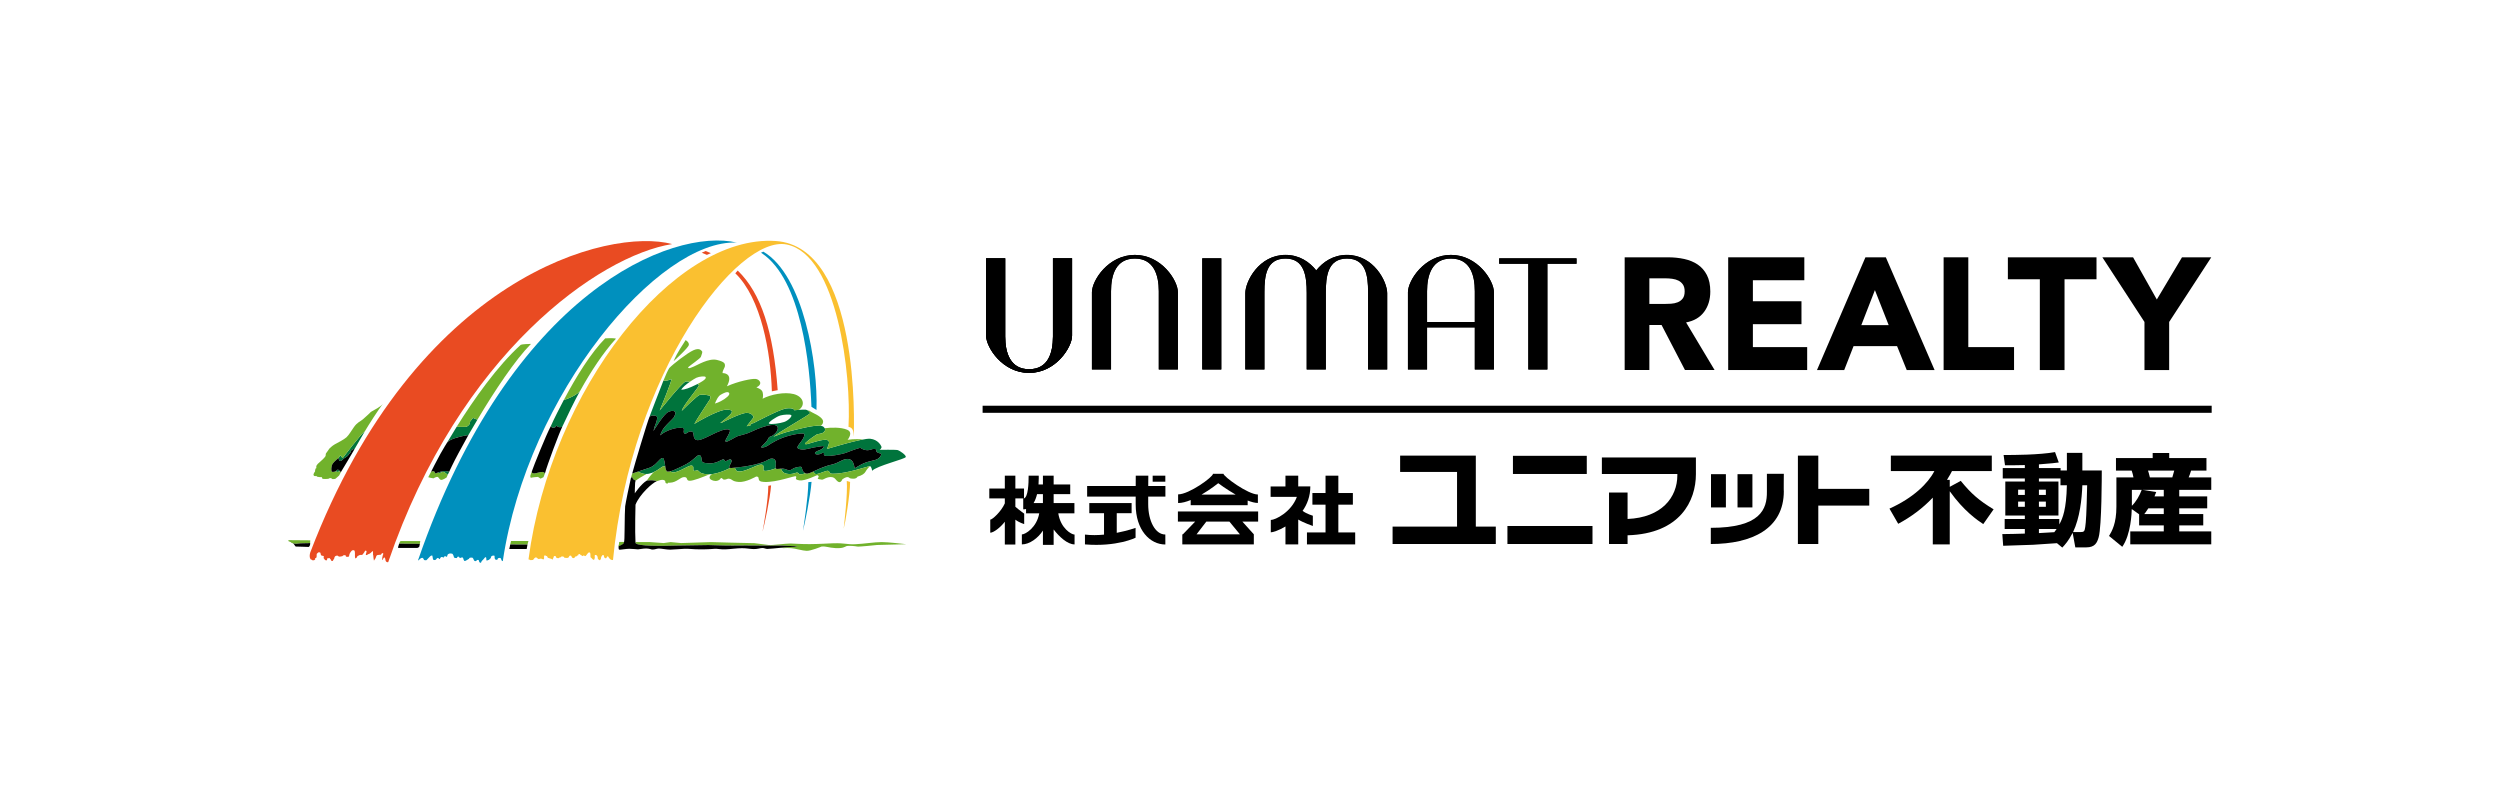 <?xml version="1.0" encoding="iso-8859-1"?>
<!-- Generator: Adobe Illustrator 27.3.1, SVG Export Plug-In . SVG Version: 6.00 Build 0)  -->
<svg version="1.0" id="&#x30EC;&#x30A4;&#x30E4;&#x30FC;_1"
	 xmlns="http://www.w3.org/2000/svg" xmlns:xlink="http://www.w3.org/1999/xlink" x="0px" y="0px" viewBox="0 0 685.467 219.052"
	 style="enable-background:new 0 0 685.467 219.052;" xml:space="preserve">
<g>
	<g>
		<g>
			<g>
				<g>
					<g>
						<g>
							<path style="fill:#71B22C;" d="M171.111,148.586h-1.273l-0.23,1.166c0,0,0.198,0,0.878-0.399
								C170.82,149.156,170.999,149.084,171.111,148.586z"/>
						</g>
						<g>
							<g>
								<polygon style="fill:#E94B22;" points="192.407,69.289 193.457,68.826 194.919,69.405 193.82,69.884 								"/>
								<path style="fill:#E94B22;" d="M106.447,154.12c19.59-57.355,58.054-84.088,77.843-87.198
									c-17.238-4.629-70.223,8.618-99.21,84.524c-0.199,0.561-0.218,1.259-0.059,1.63c0.031,0.073,0.173,0.286,0.213,0.345
									c0.061,0.058,0.26-0.007,0.293,0.054c0.105,0.213,0.311,0.203,0.591,0.127c0.099-0.04,0.219-0.142,0.299-0.24
									c0.056-0.065-0.08-0.19-0.037-0.258c0.046-0.081,0.273-0.108,0.337-0.181c0.021-0.04,0.04-0.099,0.059-0.161
									c0.101-0.278,0-0.556,0.059-0.836c0.042-0.16,0.202-0.219,0.301-0.339c0.138-0.199,0.399-0.178,0.599-0.121
									c0.059,0.021,0.1,0.1,0.14,0.18c0.079,0.3,0.025,0.592,0.365,0.713c0.161,0.058,0.433,0.019,0.533,0.157
									c0.078,0.121-0.08,0.366-0.04,0.526c0.02,0.099,0.22,0.199,0.28,0.299c0.038,0.081-0.021,0.162,0.078,0.199
									c0.16,0.042,0.34,0.161,0.498,0.081c0.14-0.081,0.081-0.28,0.121-0.437c0.019-0.062,0.059-0.142,0.137-0.121
									c0.18,0.044,0.42-0.059,0.619-0.021c0.061,0.021-0.019,0.16,0.04,0.199c0.1,0.081,0.199,0.161,0.24,0.242
									c0.041,0.058,0.02,0.158,0.06,0.219c0.118,0.138,0.299,0.138,0.458,0.081c0.081-0.023,0.059-0.161,0.081-0.242
									c0.079-0.138,0.259-0.237,0.28-0.378c0.019-0.22,0.097-0.4,0.199-0.558c0.06-0.12,0.219-0.18,0.359-0.22
									c0.14-0.04,0.334-0.078,0.418,0c0.293,0.267,0.519,0.259,0.798,0.199c0.14-0.04,0.28-0.04,0.439-0.078
									c0.121-0.021,0.159-0.142,0.261-0.221c0.178-0.098,0.377-0.059,0.577-0.059c0.04,0,0.099,0.059,0.099,0.1
									c0.021,0.137,0.06,0.299,0.18,0.318c0.199,0.061,0.38,0.042,0.577,0c0.102,0,0.181-0.1,0.181-0.181
									c0.021-0.276,0.099-0.537,0.22-0.774c0.118-0.223,0.278-0.441,0.459-0.64c0.199-0.199,0.498-0.259,0.716-0.139
									c0.101,0.038,0.14,0.179,0.161,0.278c0.119,0.599-0.021,1.176,0.1,1.778c0.023,0.117,0.1,0.177,0.179,0.117
									c0.1-0.079,0.22-0.141,0.299-0.24c0.04-0.058,0.061-0.101,0.061-0.178c0.039-0.121,0.139-0.202,0.239-0.259
									c0.08-0.042,0.14-0.08,0.24-0.099c0.04,0,0.099-0.042,0.14-0.081c0.219-0.14,0.48-0.019,0.699-0.081
									c0.059-0.019,0.12-0.039,0.159-0.059c0.22-0.2,0.321-0.478,0.519-0.698c0.1-0.12,0.1-0.299,0.22-0.38
									c0.08-0.041,0.18-0.041,0.258,0c0.14,0.081,0.161,0.301,0.081,0.458c-0.04,0.1-0.059,0.223-0.099,0.321
									c-0.06,0.12-0.101,0.299-0.02,0.378c0.06,0.061,0.218,0.042,0.337-0.019c0.081-0.039,0.122-0.119,0.181-0.16
									c0.28-0.078,0.539-0.178,0.738-0.358c0.159-0.162,0.319-0.339,0.498-0.48c0.041-0.019,0.1-0.019,0.159-0.019l-0.059-0.019
									c0.022,0.019,0.022,0.057,0.059,0.019c0.062,0.337-0.019,0.658,0.021,0.997c0.021,0.039,0.04,0.1,0.06,0.138
									c0.04,0.478,0.081,0.959,0.18,1.438c0.019,0.019,0.1-0.061,0.119-0.119c0.08-0.242,0.239-0.38,0.379-0.579
									c0-0.019,0-0.062,0-0.081c0.019-0.04,0.041-0.081,0.041-0.119c0.04-0.062,0.019-0.119,0.059-0.179
									c0.079-0.162,0.138-0.34,0.318-0.419c0.299-0.1,0.62-0.061,0.938-0.1c0.099-0.021,0.159-0.142,0.24-0.242
									c0.034-0.042,0.021-0.137,0.099-0.157c0.121-0.042,0.261-0.08,0.339,0.02c0.06,0.038,0.06,0.137,0.04,0.219
									c-0.04,0.08-0.119,0.161-0.119,0.24c-0.081,0.419-0.221,0.779-0.161,1.195c0,0.06,0,0.14,0.06,0.181c0,0,0.04,0,0.059-0.022
									c0.121-0.237,0.14-0.556,0.42-0.676c0.1-0.041,0.178,0.059,0.219,0.139c0.04,0.138,0.079,0.28,0.101,0.418
									c0.018,0.14,0.038,0.28,0.079,0.38C105.869,154.04,106.188,154.262,106.447,154.12c0.04-0.019,0.022-0.119,0.022-0.199"/>
								<path style="fill:#E94B22;" d="M201.609,74.926l0.661-0.748c6.491,6.278,9.789,16.841,10.962,32.801l-1.598,0.32
									C211.315,96.661,208.752,81.83,201.609,74.926z"/>
							</g>
							<path style="fill:#E94B22;" d="M209.109,145.638c0.005,0.001,0.008-0.003,0.011-0.007c0.395-1.359,2.068-9.062,2.302-12.556
								l-0.758,0.121c-0.035,4.135-1.347,11.276-1.564,12.43C209.101,145.631,209.103,145.637,209.109,145.638z"/>
						</g>
						<g>
							<path style="fill:#FAC030;" d="M231.331,144.862c0.002,0.006,0.005,0.012,0.012,0.012l0.003-0.004
								c0.363-1.18,1.739-9.186,1.739-12.714l-0.918-0.28C232.469,135.179,231.454,143.836,231.331,144.862z"/>
							<path style="fill:#FAC030;" d="M234.08,119.616c0,0,0.007-0.005,0.009-0.01c0.118-2.95,1.731-52.006-21.414-53.527
								c-27.93-1.837-61.581,40.742-67.765,87.263c0,0.021,0.02,0.04,0.04,0.061c0.041,0.019,0.101-0.021,0.139,0
								c0.121,0.058,0.239,0.16,0.38,0.18c0.24,0.019,0.459-0.062,0.698-0.062c0-0.061,0.08-0.08,0.1-0.14
								c0.081-0.178,0.26-0.299,0.398-0.439c0.101-0.118,0.321-0.118,0.479-0.059c0.159,0.082,0.241,0.259,0.38,0.34
								c0.12,0.061,0.259,0.061,0.399,0.018c0.159-0.057,0.358-0.119,0.518-0.057c0.099,0.039,0.22,0.099,0.339,0.138
								c0.059,0.019,0.141,0.019,0.2,0.04c0.04,0,0.121,0.019,0.121,0c0.158-0.299,0.019-0.639,0.1-0.957
								c0.039-0.121,0.238-0.121,0.359-0.099c0.079,0.038,0.12,0.119,0.198,0.119c0.121,0,0.201,0.081,0.261,0.139
								c0.08,0.061,0.1,0.198,0.159,0.319c0,0,0.021,0.04,0.062,0.059c0.2,0.042,0.378,0.141,0.558,0.181
								c0.259,0.04,0.439,0.14,0.658,0.259c0.04,0.021,0.099,0,0.159,0c-0.019-0.097-0.019-0.219,0.04-0.318
								c0.022-0.021,0.04-0.059,0.081-0.059c0-0.039,0.018-0.081,0.018-0.099c0-0.261,0.18-0.541,0.48-0.46
								c0.24,0.061,0.159,0.341,0.319,0.46c0.179,0.138,0.419,0.159,0.638,0.138c0.079-0.008,0.1-0.119,0.16-0.159
								c0.121-0.079,0.26,0.021,0.339-0.079c0.059-0.062,0.121-0.119,0.18-0.161c0.178-0.119,0.377-0.079,0.579-0.039
								c0.138,0.039,0.258,0.158,0.298,0.319c0.419,0,0.936,0.219,1.216-0.181c0.062-0.099,0.081-0.258,0.2-0.358
								c0.14-0.078,0.34-0.078,0.439,0c0.059,0.078,0.119,0.199,0.159,0.32c0.1,0.28,0.52,0.458,0.76,0.219
								c0.078-0.081,0.119-0.2,0.18-0.28c0.078-0.119,0.26-0.039,0.378-0.1c0.081-0.038,0.1-0.18,0.159-0.218
								c0.1-0.041,0.26,0,0.321-0.1c0.059-0.081,0-0.261,0.1-0.3c0.299-0.161,0.457,0.2,0.676,0.338c0.021,0,0.06,0,0.08,0
								c0.178,0,0.28,0.32,0.399,0.181c0.079-0.081,0.221-0.219,0.34-0.16c0.041,0.022,0.06,0.1,0.121,0.141
								c0.079,0.038,0.178,0.059,0.259,0.038c0.138-0.078,0.199-0.237,0.319-0.356c0.239-0.22,0.399-0.719,0.778-0.641
								c0.06,0,0.14,0.081,0.178,0.142c0.141,0.338,0.04,0.718,0.1,1.077c0,0.057,0.041,0.119,0.059,0.157
								c0.061,0.062,0.14,0.062,0.181,0.122c0.24,0.219,0.419,0.618,0.798,0.495c-0.038-0.157,0.101-0.276,0.121-0.418
								c0.059-0.28-0.061-0.558,0.019-0.798c0.04-0.119,0.259-0.119,0.38-0.058c0.318,0.12,0.398,0.499,0.438,0.818
								c0.006,0.058-0.019,0.119,0,0.159c0.119,0.179,0.278,0.34,0.478,0.42c0.041,0,0.121,0.039,0.162-0.021
								c0.059-0.121,0.159-0.221,0.199-0.321c0.079-0.159,0.019-0.377,0.1-0.518c0.118-0.159,0.178-0.36,0.317-0.479
								c0.081-0.058,0.18-0.099,0.28-0.08c0.059,0.042,0.119,0.12,0.119,0.18c0.061,0.26,0.081,0.52,0.298,0.66
								c0.101,0.059,0.241,0.101,0.34,0.039c0.1-0.058,0.159-0.2,0.201-0.319c0.02-0.059,0.039-0.119,0.099-0.159
								c0.081-0.021,0.18-0.021,0.239,0.019c0.14,0.081,0.14,0.281,0.259,0.401c0.141,0.138,0.259,0.299,0.421,0.418
								c0.059,0.039,0.119,0.081,0.177,0.081c0.16,0.02,0.321,0.058,0.48,0.079c5.046-51.69,34.23-89.24,47.635-86.527
								c13.991,2.832,17.737,36.115,16.941,49.997c1.454,0.25,1.297,1.485,1.421,2.572
								C234.071,119.61,234.074,119.616,234.08,119.616z"/>
						</g>
						<g>
							<path style="fill:#0090BE;" d="M137.867,153.802c6.843-45.944,42.751-88.238,64.139-87.29
								c-17.556-4.149-61.923,13.335-87.399,87.13c0.059,0.02,0.14,0,0.18-0.039c0.238-0.221,0.439-0.48,0.736-0.598
								c0.142-0.062,0.341-0.081,0.44,0.019c0.098,0.099,0.179,0.218,0.239,0.379c0,0.039,0.04,0.101,0.099,0.138
								c0.199,0.101,0.42,0.062,0.619,0.062c0.319-0.361,0.639-0.679,0.978-1.019c0.1-0.099,0.197-0.178,0.34-0.239
								c0.1-0.038,0.199-0.038,0.299,0c0.038,0.019,0.038,0.1,0.038,0.14c0.06,0.239,0.06,0.458,0.122,0.7
								c0.018,0.138,0.059,0.276,0.199,0.337c0.159,0.041,0.339,0.062,0.479,0c0.219-0.08,0.296-0.359,0.517-0.498
								c0.081-0.058,0.219-0.039,0.321,0c0.097,0.04,0.118,0.161,0.178,0.26c0.02,0,0.041,0,0.059,0c0.255,0,0.28-0.48,0.539-0.541
								c0.121-0.038,0.261-0.057,0.379,0.02c0.1,0.062,0.2,0.142,0.241,0.261c-0.041-0.199,0.078-0.38,0.237-0.459
								c0.181-0.102,0.48-0.08,0.58,0.121h0.059c0.08-0.061,0.14-0.161,0.14-0.241c0.021-0.1,0.041-0.219,0.081-0.299
								c0.219-0.418,0.797-0.457,1.236-0.338c0.06,0.019,0.159,0.057,0.199,0.139c0.079,0.18,0.181,0.339,0.259,0.517
								c0.019,0.062,0.019,0.142,0.019,0.202c0.04,0.12,0.121,0.219,0.22,0.277c0.2,0.101,0.418,0.023,0.639,0.062
								c0.059-0.161,0.121-0.319,0.278-0.399c0.057-0.028,0.161-0.021,0.18,0.02c0.121,0.16,0.24,0.28,0.401,0.34
								c0.138,0.039,0.259-0.082,0.378-0.101c0.121-0.041,0.259-0.061,0.338,0c0.079,0.04,0.119,0.139,0.16,0.24
								c0.059,0.258,0.14,0.478,0.299,0.678c0.06,0.057,0.18,0.019,0.259,0c0.259-0.062,0.46-0.28,0.698-0.38
								c0.099-0.04,0.161-0.099,0.24-0.14l0.08-0.021c-0.018-0.057,0.041-0.079,0.041-0.137c0.079,0,0.079-0.101,0.14-0.139
								c0.037-0.027,0.059-0.061,0.098-0.061c0.201-0.021,0.379-0.04,0.579-0.021c0.14,0.04,0.218,0.121,0.28,0.239
								c0.1,0.161,0.159,0.338,0.24,0.499c0.019,0.061,0.079,0.119,0.119,0.161c0.139,0.098,0.299,0.098,0.439,0.038
								c0.1-0.038,0.159-0.179,0.258-0.258c0.14-0.079,0.281-0.059,0.44-0.022c0.022,0,0.04,0.042,0.059,0.081
								c0.022,0.218,0.101,0.46,0.26,0.617c0.121,0.081,0.32,0.121,0.379-0.038c0.06-0.18,0.12-0.361,0.259-0.48
								c0.339-0.26,0.52-0.598,0.798-0.878c0.081-0.081,0.239-0.101,0.28-0.039c0.159,0.259,0,0.618,0.181,0.898
								c0.019,0.019,0.079,0.019,0.119,0c0.02-0.019,0.041-0.041,0.06-0.061c0.139-0.058,0.298-0.101,0.419-0.138
								c0.118-0.062,0.219-0.219,0.358-0.3c0-0.019,0.02-0.061,0.02-0.081c0.042-0.059,0.14-0.04,0.18-0.119
								c0.06-0.121-0.059-0.319,0.06-0.379c0.101-0.061,0.161-0.162,0.259-0.219c0.18-0.08,0.38-0.08,0.581-0.061
								c0.138,0.04,0.118,0.199,0.118,0.32c0,0.178,0,0.359,0.06,0.52c0.04,0.099,0.121,0.218,0.219,0.257
								c0.142,0.08,0.28,0.062,0.42,0.019c0.078-0.019,0.16-0.098,0.16-0.219c0-0.018,0.021-0.079,0.021-0.099
								c0.197-0.2,0.518-0.219,0.776-0.119c0.021,0,0.041,0.059,0.062,0.119c0.059,0.18,0.138,0.341,0.218,0.519
								C137.589,153.783,137.749,153.921,137.867,153.802c0.04-0.019,0-0.119,0.062-0.18"/>
							<path style="fill:#0090BE;" d="M220.191,145.392c0,0,0.006-0.003,0.009-0.006c0.368-1.269,2.078-9.734,2.314-13.268
								l-0.879,0.076c-0.037,4.187-1.275,12.072-1.453,13.185C220.184,145.384,220.185,145.391,220.191,145.392z"/>
							<path style="fill:#0090BE;" d="M209.295,68.997l-0.661,0.319c0,0,0.077,0.011,0.235,0.107
								c10.959,7.34,13.193,30.96,13.62,42.131l1.381,0.851C224.296,99.851,220.36,75.486,209.295,68.997z"/>
						</g>
						<g>
							<path style="fill:#00743C;" d="M93.175,126.408c0.321,0.056,0.852-0.371,1.011-0.638l0.611-0.372
								c0,0,0.532-0.345,0.639-0.531c0.106-0.186,0.744-0.93,0.744-0.93l0.054-0.453l0.318-0.053l0.214-0.319l0.404,0.079
								c0.321-0.547,2.246-3.829,2.887-4.983c-1.117,0.797-6.021,7.286-6.021,7.286l-0.266,0.104l-0.052-0.372l-0.482-0.349
								l-0.38,0.694C92.856,125.631,92.868,126.359,93.175,126.408z"/>
							<path style="fill:#00743C;" d="M92.643,128.75c-0.174,0-0.416,0.308-0.645,0.469l0.521,0.183l0.718-0.184
								C93.044,129.012,92.772,128.75,92.643,128.75z"/>
							<path style="fill:#00743C;" d="M123.153,129.358c0,0-0.673-0.315-1.642-0.169c-0.493,0.074-1.041,0.237-1.463,0.379
								c0.119,0.081,0.274,0.155,0.403,0.155c0.399,0,0.639-0.399,1.118-0.32c0.48,0.081,0.891,0.596,1.194,0.787
								c0.307-0.641,0.416-0.863,0.42-0.878l-0.008-0.003C123.169,129.324,123.153,129.358,123.153,129.358z"/>
							<path style="fill:#00743C;" d="M129.71,114.56l-0.878,1.118c0,0,0.16,0.32-0.16,0.719c-0.319,0.399-0.718,0.636-0.957,0.636
								c-0.238,0-2.51-0.002-2.51-0.002s-2.116,3.484-2.628,4.34c0.177-0.235,0.664-0.692,1.998-1.169
								c0.554-0.198,1.138-0.359,1.685-0.491c0.055-0.013,0.109-0.027,0.163-0.04c0.099-0.023,0.193-0.045,0.288-0.066
								c0.101-0.022,0.198-0.043,0.294-0.063c0.822-0.171,1.424-0.256,1.424-0.256s2.093-3.603,2.488-4.24
								C130.916,115.047,130.028,114.801,129.71,114.56z"/>
							<g>
								<path style="fill:#00743C;" d="M199.904,128.245c0,0,0.041-0.439,0.479-1.236c0.439-0.798,0.081-0.998-0.117-1.078
									c-0.202-0.081-1.239,0.64-1.438,0.52c-0.2-0.121-0.2-0.558-0.558-0.52c-0.359,0.041-1.916,1.237-3.87,1.116
									c-1.957-0.119-1.957-0.357-2.035-1.197c-0.08-0.836-0.399-1.112-0.719-1.076c-0.72,0.078-1.555,1.635-4.309,2.913
									c-1.046,0.485-2.525,1.269-3.538,1.527c0.083,0.062,0.162,0.124,0.266,0.187c1.197,0.721,4.629-1.833,5.506-1.755
									c0.878,0.078,0.318,1.037,0.638,1.355c0.32,0.32,0.638-0.156,1.118,0c0.476,0.161,0.318,0.879,2.632,1.039
									c2.15,0.147,4.835-1.016,6.289-1.748L199.904,128.245z"/>
								<path style="fill:#00743C;" d="M212.671,126.451c-0.199-0.72-1.07-1.006-2.152-0.359c-2.133,1.271-6.622,1.918-9.053,2.15
									c0.226,0.539,0.553,0.921,0.553,0.921c1.835,0.718,5.487-1.986,6.863-1.756c0.956,0.161,0,1.515,0.717,1.676
									c0.664,0.147,2.137-0.315,3.117-0.669C212.565,128.089,212.857,127.118,212.671,126.451z"/>
								<path style="fill:#00743C;" d="M181.591,125.573c-0.798,0.159-1.596,1.835-3.274,2.595l-3.498,1.172
									c0.266,0.118,0.666,0.269,1.266,0.463c2.473,0.797,5.026-1.597,5.506-1.833c0.2-0.101,0.51-0.116,0.806-0.101
									C182.225,126.779,182.112,125.469,181.591,125.573z"/>
								<path style="fill:#00743C;" d="M246.19,123.419c-0.48-0.161-4.991-0.081-4.991-0.081s0.639-0.479,0.479-0.878
									c-0.158-0.399-0.957-1.913-3.033-2.155c-2.073-0.238-11.887,2.793-11.887,2.793s0.239-0.638,0.317-0.876
									c0.081-0.242,0.642-1.277-0.317-1.595c-0.958-0.322-4.47,0.876-5.348,1.116c-0.877,0.237-0.638-0.24-0.638-0.24
									c1.037-1.038,3.191-2.395,3.191-2.395l1.438-0.318c0,0,1.595-0.717,0.399-1.757c-1.197-1.035-7.104,0.719-8.939,1.119
									c-1.834,0.4-4.788,1.595-4.788,1.595c1.436-1.275,10.136-6.144,10.055-6.464c-0.079-0.319-0.636-0.878-1.198-0.958
									c-0.556-0.079-3.192,0.159-3.192,0.159s0.082-0.319-0.556-0.479c-0.64-0.157-1.756,0-1.756,0
									c-1.994,0.4-8.777,3.992-8.777,3.992l-0.641,0.159l-0.239,0.478l-1.038,0.242l1.918-2.476c0,0-0.321-1.196-1.918-1.196
									c-1.596,0-6.703,2.633-6.703,2.633l-0.558,0.161c0,0,2.713-2.075,3.112-2.793c0.518-0.93-1.197-0.878-1.197-0.878
									c-2.395-0.159-9.018,3.91-9.018,3.91c0.32-0.717,4.311-6.78,4.311-6.78s0.237-0.641,0-0.878
									c-0.243-0.242-2.077-0.479-2.794-0.32c-0.719,0.159-4.948,4.388-4.948,4.388c0.321-1.517,4.948-6.704,4.708-7.103
									c-0.045-0.074-0.2-0.165-0.395-0.258c-0.098,0.05-0.193,0.1-0.299,0.153c-2.02,1.011-3.189,1.383-4.146,1.437
									c0.217-0.593,1.325-1.488,2.368-2.208c-0.553-0.094-1.049-0.12-1.279-0.001c-1.234,0.644-7.022,7.901-7.022,7.901
									s3.673-8.855,3.193-8.618c-0.479,0.238-1.436,0.558-2.156,0.399c-0.712,1.752-3.919,10.13-3.866,10.062
									c0.013-0.031,0.026-0.064,0.037-0.087c0.213-0.452,1.756-0.479,1.916-0.161c0,0,0.677-0.038-0.519,2.872
									c-0.089,0.227-0.196,0.902-0.319,1.16c0,0,2.859-4.776,4.135-5.255c0,0,1.09-0.531,1.649-0.132
									c0.558,0.399-0.079,1.398-0.16,1.595c-0.078,0.2-1.993,1.997-2.672,2.833c-0.68,0.84-1.116,2.156-1.116,2.156
									c1.237-1.156,4.263-2.41,6.265-2.036c0.636,0.12-0.195,1.32,0.517,1.556c0.48,0.161,0.925-0.829,1.956-0.556
									c0.758,0.199,0.071,1.85,1.195,2.274c1.598,0.596,6.74-3.489,8.978-2.834c0.958,0.28-1.397,2.954-0.956,3.271
									c0.438,0.319,2.554-1.236,3.43-1.514c0.879-0.28,2.314-0.521,3.751-1.238c1.437-0.718,5.226-2.194,6.503-1.715
									c1.277,0.48,0.479,2.075-0.917,2.911c-1.196,0.36-0.879,0.598-1.396,1.317c-0.52,0.719-1.717,1.636-1.596,1.836
									c0.119,0.199,1.276-0.081,1.874-0.518c0.598-0.442,3.137-2.079,6.066-2.754c0.519-0.119,2.592-0.679,3.749-0.479
									c0.176,0.031,0.199,0.56-0.199,1.317c-0.398,0.758-1.597,1.996-1.556,2.434c0.039,0.438,0.597,0.518,1.318,0.598
									c0.716,0.08,2.285-0.412,3.111-0.556c0.677-0.123,2.633-0.48,2.792-0.36c0.16,0.119-0.277,0.757-1.158,1.077
									c-0.876,0.319-1.434,0.636-1.235,0.957c0,0,0.518,0.677,2.115-0.24l0.358,0.118c0,0-0.266,0.484,0.201,0.68
									c0.759,0.318,4.616-0.307,6.023-0.879c1.877-0.755,3.551-1.276,3.672-1.276c0.119,0,0.489,0.418,1.397,0.6
									c1.197,0.24,1.835-0.321,2.274-0.28c0.368,0.033,0.839-0.159,0.758,0.719c0.478,0.518,1.301,0.437,1.317,0.679
									c0.041,0.599-0.758,1.354-1.436,1.556c-1.308,0.385-2.315,0.519-3.312,0.957c-0.997,0.439-2.513,1.395-2.513,1.395
									c-0.201-1.156-0.457-2.166-1.397-2.474c-1.477-0.477-2.907,0.989-4.549,1.357c-2.39,0.533-4.143,1.421-5.417,2
									c0.226,0.262,0.396,0.582,0.669,0.674c0.479,0.161,2.554-0.798,3.114-0.879c0.557-0.081,0.638,0.399,0.876,0.639
									c0.241,0.24,1.038,0.159,1.038,0.159c3.509,0,9.335-2.075,9.815-2.075c0.479,0,0.639,1.277,0.639,1.277
									c1.196-1.358,9.155-3.239,9.233-3.795C248.44,124.728,246.668,123.578,246.19,123.419z M210.85,116.13
									c-0.372-0.266,2.05-1.95,3.192-2.234c0.85-0.215,2.661-0.372,2.927-0.053c0.265,0.318-0.851,1.488-1.97,1.862
									C213.881,116.076,211.317,116.464,210.85,116.13z"/>
								<path style="fill:#00743C;" d="M219.734,128.049c-0.24-0.242-1.756,0.156-2.074,0.318c-0.321,0.157-0.799,0.557-1.197,0.598
									c-0.399,0.039-1.079-0.44-1.797-0.479c-0.178-0.01-0.371,0-0.564,0.016c0.241,0.473,0.479,1.164,1.562,1.38
									c1.596,0.318,2.553-0.319,2.873-0.319c0.319,0,0.64,0.48,0.64,0.48c0.686,0.062,1.198-0.098,1.614-0.313
									C219.876,129.286,219.963,128.274,219.734,128.049z"/>
							</g>
							<path style="fill:#00743C;" d="M154.593,109.659c-0.012,0.022-0.024,0.045-0.037,0.069c-0.692,1.296-2.78,5.344-3.538,7.128
								l0.395,0.419c1.037,0.078,1.118-0.56,1.118-0.56s0.398,0.317,0.717,0.399c0.317,0.08,0.895-0.063,0.895-0.063
								c1.446-3.127,3.398-7.161,4.81-9.697c0.027-0.049,0.054-0.098,0.081-0.145C158.076,108.404,155.391,109.502,154.593,109.659z
								"/>
						</g>
						<g>
							<g>
								<polygon style="fill:#71B22C;" points="109.44,149.059 115.121,149.121 115.239,148.359 109.812,148.359 109.495,148.846 
									109.437,149.069 								"/>
							</g>
							<polygon style="fill:#71B22C;" points="144.886,148.342 140.117,148.342 139.899,149.291 144.631,149.302 							"/>
							<path style="fill:#71B22C;" d="M80.215,148.922c0,0,0.588,0.192,0.906,0.192c0.32,0,0.816-0.159,2.198-0.159
								c1.384,0,1.724-0.059,1.724-0.059l0.001,0.008l0.022-0.755l-6-0.05c-0.022,0.135,0.057,0.285,0.057,0.29
								c0,0.007,0.006,0.011,0.013,0.013l0.687,0.285c0,0-0.243,0.053,0.181,0.16c0.082,0.021,0.165,0.06,0.247,0.099
								C80.237,148.94,80.228,148.927,80.215,148.922z"/>
							<path style="fill:#71B22C;" d="M104.995,110.757c-0.786,0.857-2.223,1.567-3.032,2.022c-0.397,0.222-0.585,0.479-0.585,0.479
								s-1.118,1.064-1.862,1.701c-0.746,0.64-1.516,0.771-2.5,2.182c-0.672,0.961-1.385,2.182-2.024,2.765
								c-0.636,0.587-2.498,1.544-3.19,1.917c-0.694,0.373-1.49,1.171-1.49,1.171c-0.427,0.585-0.744,1.116-0.903,1.278
								c-0.161,0.157-0.054,0.531-0.161,0.798c-0.105,0.263-1.17,1.33-1.596,1.649c-0.426,0.319-0.692,0.637-0.851,0.904
								c-0.16,0.266-0.054,0.746-0.054,0.746s-0.159-0.054-0.265,0.211c-0.108,0.269-0.108,0.693-0.108,0.693
								s-0.584,0.691-0.371,1.063c0.212,0.372,0.693,0.159,0.693,0.159l0.263,0.213c0,0,0.692,0.161,1.065,0.107
								c0.372-0.053,0.267,0.426,0.426,0.48c0.159,0.053,1.169,0.053,1.491,0c0.319-0.053,0.319-0.214,0.638-0.214
								c0.318,0,0.53,0.268,0.53,0.268s0.694,0.052,0.906-0.107c0.213-0.161,0.957-0.85,0.957-0.85s0.261-0.554,0.501-0.954
								c-0.004,0.006-0.014,0.022-0.018,0.026c0,0-0.093-0.11-0.218-0.242l-0.718,0.184l-0.521-0.183
								c-0.052,0.037-0.104,0.075-0.154,0.089c-0.267,0.081-0.639,0.108-0.851,0.028c-0.265-0.268-0.159-1.599,0.212-2.182
								c0.372-0.587,1.649-1.595,1.649-1.595s0,0.009,0,0.011l0.38-0.694l0.482,0.349l0.052,0.372l0.266-0.104
								c0,0,4.904-6.488,6.021-7.286c-0.01,0.018-0.023,0.041-0.034,0.06C100.787,116.967,103.932,111.966,104.995,110.757z"/>
							<path style="fill:#71B22C;" d="M120.451,129.723c-0.089,0-0.19-0.037-0.286-0.085c-0.024-0.012-0.047-0.029-0.071-0.043
								c-0.016-0.009-0.03-0.019-0.046-0.028c-0.408,0.138-0.697,0.256-0.697,0.256s-0.124-0.538-0.425-0.625
								c-0.301-0.086-0.736,0.169-0.736,0.169c-0.139,0.217-0.562,1.022-0.771,1.473l0.558,0.159l0.878,0.16
								c0,0,0.479-0.319,0.957-0.4c0.479-0.08,0.56,0.638,1.037,0.798c0.48,0.161,1.597-0.637,1.597-0.637
								c0.108-0.257,0.332-0.764,0.316-0.731c-0.303-0.191-0.714-0.707-1.194-0.787C121.091,129.323,120.85,129.723,120.451,129.723
								z"/>
							<path style="fill:#71B22C;" d="M127.714,117.033c0.239,0,0.638-0.237,0.957-0.636c0.32-0.399,0.16-0.719,0.16-0.719
								l0.878-1.118c0.319,0.242,1.201,0.487,1.201,0.487l0.006,0.001c4.721-7.941,10.371-16.412,14.672-20.757
								c-0.558,0-2.474,0.081-2.792,0.241c-6.409,5.799-12.792,14.81-17.591,22.499
								C125.204,117.031,127.476,117.033,127.714,117.033z"/>
							<g>
								<g>
									<path style="fill:#71B22C;" d="M222.127,113.283c0.081,0.32-8.619,5.189-10.055,6.464c0,0,2.954-1.195,4.788-1.595
										c1.577-0.343,6.151-1.682,8.17-1.397c0.251-0.179,0.662-0.561,0.662-1.156c0-0.852-1.277-1.703-2.873-2.448
										c-1.062-0.496-0.529-0.567-1.336-0.591C221.811,112.773,222.076,113.074,222.127,113.283z"/>
									<path style="fill:#71B22C;" d="M225.401,118.79l-1.438,0.318c0,0-2.154,1.357-3.191,2.395c0,0-0.239,0.477,0.638,0.24
										c0.878-0.24,4.39-1.438,5.348-1.116c0.958,0.318,0.398,1.353,0.317,1.595c-0.078,0.238-0.317,0.876-0.317,0.876
										s6.205-1.915,9.789-2.579c-2.026-0.299-4.151,0.079-4.151,0.079s1.701-2.02-0.107-2.767
										c-1.798-0.739-4.378-0.629-6.162-0.422C226.62,118.242,225.401,118.79,225.401,118.79z"/>
								</g>
							</g>
							<path style="fill:#71B22C;" d="M184.701,99.029c1.05-2.59,2.652-4.646,3.281-5.774c0,0,0.998,0.52,0.891,1.311
								C188.769,95.354,184.701,99.029,184.701,99.029z"/>
							<path style="fill:#71B22C;" d="M217.605,108.044c-2.554-0.637-6.276,0.107-8.509,1.277c0.105-0.426,0.213-0.959,0-1.81
								c-0.213-0.85-1.703-1.278-1.703-1.278c1.916-0.954,0.852-2.232-0.212-2.339c-1.066-0.107-4.79,0.639-7.874,2.022
								c1.594-2.978-0.106-3.617-1.173-3.617c-0.106-0.638,0.641-1.489,0.641-2.021c0-0.534,0-1.066-2.234-1.596
								c-2.237-0.533-5.428,1.488-6.279,1.807c-0.851,0.322-1.49,0.745-1.598,0.215c0.426-0.426,3.406-2.447,3.515-2.873
								c0.105-0.425,0.53-1.277,0.318-1.491c-0.212-0.212-0.639-1.063-2.341-0.319c-1.701,0.745-5.773,3.939-6.65,4.894
								c-0.414,0.658-0.964,1.868-1.594,3.432c0.719,0.159,1.675-0.161,2.154-0.399c0.48-0.237-3.193,8.618-3.193,8.618
								s5.788-7.257,7.022-7.901c0.23-0.119,0.726-0.093,1.279,0.001c0.74-0.511,1.448-0.936,1.778-1.09
								c0.8-0.372,2.343-0.48,2.502-0.213c0.154,0.257,0.195,0.69-2.203,1.922c0.195,0.094,0.35,0.184,0.395,0.258
								c0.24,0.399-4.387,5.586-4.708,7.103c0,0,4.229-4.23,4.948-4.388c0.718-0.16,2.552,0.078,2.794,0.32
								c0.237,0.238,0,0.878,0,0.878s-3.991,6.063-4.311,6.78c0,0,6.622-4.069,9.018-3.91c0,0,1.715-0.052,1.197,0.878
								c-0.4,0.719-3.112,2.793-3.112,2.793l0.558-0.161c0,0,5.107-2.633,6.703-2.633c1.597,0,1.918,1.196,1.918,1.196l-1.918,2.476
								l1.038-0.242l0.239-0.478l0.641-0.159c0,0,6.783-3.592,8.777-3.992c0,0,1.116-0.157,1.756,0
								c0.638,0.161,0.556,0.479,0.556,0.479s0.619-0.056,1.319-0.104C221.051,110.889,220.086,108.664,217.605,108.044z
								 M198.614,109.426c-1.329,0.905-2.606,1.225-2.606,1.225c0.533-1.225,0.905-2.023,1.648-2.446
								c0.747-0.426,1.705-0.906,2.13-0.587C200.21,107.936,199.945,108.523,198.614,109.426z"/>
							<g>
								<path style="fill:#71B22C;" d="M171.112,148.635h-1.273l-0.219,1.117c0,0,0.198,0,0.878-0.399
									C170.834,149.156,171.012,149.084,171.112,148.635z"/>
								<path style="fill:#71B22C;" d="M248.346,149.2v-0.002c-0.919-0.1-4.791-0.563-6.594-0.563c-2.024,0-4.888,0.478-7.23,0.583
									c-2.341,0.108-2.738-0.345-6.009-0.264c-1.064,0.027-3.905,0.226-6.545,0.238c-2.383,0.011-4.607-0.169-5.214-0.169
									c-1.489,0-4.999,0.515-5.958,0.41c-0.957-0.107-3.936-0.502-3.936-0.502c-1.596,0-11.924-0.296-11.924-0.296l-8.184,0.265
									l-2.881-0.265l-1.907,0.265l-3.733-0.265h-3.995c0.004,0.078,0.007,0.164,0.012,0.239c0.44,0.959,7.343,0.838,11.412,0.717
									c2.171-0.062,7.679-0.138,8.583-0.138c0.427,0,5.023,0.177,6.739,0.138c3.67-0.078,11.969,0.081,12.687,0
									c0.44-0.046,3.546,0.165,4.735,0.204c0.75,0.023-0.851,0.219-0.851,0.219s-0.268-0.089-1.105,0
									c-0.293,0.03-0.931,0.034-1.273,0.07c-0.207,0.021-0.425,0.044-0.64,0.065c-0.181,0.018-0.364,0.037-0.547,0.055
									c0.309,0.018,0.497,0.036,0.534,0.054c0.317,0.158,1.701-0.266,4.252,0.372c1.174,0.291,1.811,0.346,2.342,0.399
									c1.065,0.106,4.152-1.172,4.152-1.172c1.383-0.105,1.806,0.32,3.83,0.428c2.022,0.105,2.447-0.32,2.977-0.533
									c0.534-0.213,2.555,0,2.981,0.105c0.426,0.108,5.427-0.424,5.427-0.424l7.866-0.21c0.005-0.002,0.01-0.004,0.01-0.01
									C248.359,149.206,248.352,149.202,248.346,149.2z"/>
							</g>
							<path style="fill:#71B22C;" d="M159.036,107.208c-0.002,0.004,0.003,0.007,0.002,0.011c2.952-5.353,6.325-10.494,9.85-14.363
								c-0.717-0.24-2.951-0.081-2.951-0.081c-3.887,3.96-7.872,10.318-11.34,16.883C155.4,109.498,158.078,108.402,159.036,107.208
								z"/>
							<path style="fill:#71B22C;" d="M149.419,129.801c0,0-0.161-0.319-0.639-0.399c-0.478-0.079-1.835,0.399-2.234,0.399
								c-0.401,0-0.794-0.024-0.715-0.581c-0.144,0.398-0.28,0.782-0.403,1.141c-0.023,0.069-0.088,0.583,0.159,0.638
								c0.558-0.159,1.916-0.24,1.916-0.24l0.717,0.48l0.799-0.399L149.419,129.801L149.419,129.801z"/>
							<path style="fill:#71B22C;" d="M228.672,129.882c0,0-0.798,0.081-1.038-0.159c-0.239-0.24-0.319-0.72-0.876-0.639
								c-0.56,0.081-2.635,1.04-3.114,0.879c-0.272-0.091-0.443-0.412-0.669-0.674c-0.917,0.417-1.593,0.679-2.045,0.512
								c-0.053-0.02-0.091-0.048-0.139-0.072c-0.416,0.215-0.929,0.374-1.614,0.313c0,0-0.321-0.48-0.64-0.48
								c-0.319,0-1.277,0.637-2.873,0.319c-1.083-0.217-1.321-0.907-1.562-1.38c-0.585,0.05-1.171,0.164-1.35-0.016
								c-0.017-0.017-0.024-0.046-0.036-0.07c-0.98,0.354-2.453,0.816-3.117,0.669c-0.717-0.161,0.239-1.515-0.717-1.676
								c-1.376-0.23-5.028,2.474-6.863,1.756c0,0-0.327-0.383-0.553-0.921c-0.392,0.038-0.737,0.065-1.003,0.082l-0.218-0.031
								c-1.199,0.604-3.232,1.5-5.118,1.713c-1.262,1.051-0.176,1.585,0.4,1.764c0.694,0.212,1.703,0.105,2.128-0.693
								c0.533-0.053,0.373,0.426,0.958,0.426c0.587,0,0.853-0.319,1.223-0.265c1.109,0.157,0.746,0.744,2.713,0.905
								c1.968,0.158,4.789-1.492,4.789-1.492c1.385,0-0.266,1.385,2.182,1.492c3.566,0.154,8.451-1.818,8.723-1.546
								c0.372,0.374-0.744,0.854,1.01,1.12c1.368,0.207,4.789-1.439,4.789-1.439c0.321,0,0.399,0.319,0.399,0.319
								s0.186,0.053-0.186,0.48c-0.209,0.242,0.506,0.374,0.744,0.374c0.239,0,0.319,0.185,0.799-0.055
								c0.477-0.239,2.287-1.237,3.298,0c0.825,1.011,1.383,1.118,1.888,0c1.675-1.118,1.756-0.32,2.155-0.239
								c0.4,0.08,1.596,0.317,1.996-0.48c1.195-0.319,1.914-0.798,2.234-1.437c0.212-0.425,0.772-1.055,1.126-1.433
								c-0.003,0-0.006-0.003-0.006-0.003C238.007,127.807,232.181,129.882,228.672,129.882z"/>
							<path style="fill:#71B22C;" d="M173.024,130.919l0.422-0.027c0,0-0.001,0.408,0.256,0.557c0.223,0.13,0.609,0.34,0.609,0.34
								s-0.01,0.006-0.024,0.022c0.633-0.502,1.785-1.198,2.962-1.856c-0.384,0.012-0.775-0.028-1.163-0.153
								c-0.6-0.194-1-0.344-1.266-0.463l-1.475,0.494c0.003-0.01,0.006-0.022,0.009-0.032
								C173.175,130.388,173.062,130.773,173.024,130.919z"/>
							<path style="fill:#71B22C;" d="M179.357,131.771c0,0,0.583,0.055,0.688,0.188c0.593-0.203,1.366-0.52,1.919-0.348
								c0.85,0.265,0.105,0.744,0.85,0.959c0.422,0.119,0.321-0.215,0.321-0.215h0.531c1.916-0.054,2.819-1.543,3.937-1.543
								c1.116,0,0.426,0.958,1.436,1.009c1.005,0.055,3.706-1.014,5.48-1.771c-0.19,0.005-0.377,0.004-0.56-0.009
								c-2.314-0.161-2.155-0.878-2.632-1.039c-0.48-0.156-0.798,0.32-1.118,0c-0.32-0.318,0.239-1.277-0.638-1.355
								c-0.877-0.079-4.309,2.476-5.506,1.755c-0.104-0.063-0.184-0.125-0.266-0.187c-0.461,0.118-0.835,0.136-1.01-0.051
								c-0.193-0.207-0.3-0.721-0.391-1.297c-0.295-0.015-0.606,0-0.806,0.101c-0.266,0.131-1.173,0.927-2.348,1.473
								c-1.096,1.097-1.907,2.33-1.907,2.33S178.865,131.606,179.357,131.771z"/>
						</g>
						<g>
							<g>
								<path d="M90.994,129.337c-0.265-0.268-0.159-1.599,0.212-2.182c0.372-0.587,1.649-1.595,1.649-1.595s0,0.798,0.32,0.849
									c0.321,0.056,0.852-0.371,1.011-0.638l0.611-0.372c0,0,0.532-0.345,0.639-0.531c0.106-0.186,0.744-0.93,0.744-0.93
									l0.054-0.453l0.318-0.053l0.214-0.319l0.409,0.08c0,0-3.47,5.946-3.72,6.268c0,0-0.6-0.711-0.812-0.711
									c-0.213,0-0.532,0.48-0.799,0.558C91.578,129.389,91.206,129.416,90.994,129.337z"/>
								<path d="M81.067,149.857c-0.213-0.16-0.427-0.776-0.853-0.936c0,0,0.588,0.192,0.906,0.192c0.32,0,0.816-0.159,2.198-0.159
									c1.384,0,1.724-0.059,1.724-0.059s0.084,0.75-0.394,1.07c0,0-0.906-0.055-1.649-0.055
									C82.254,149.91,81.067,149.857,81.067,149.857z"/>
								<path d="M115.124,149.121l-5.684-0.061l-0.319,1.011l0.105,0.161h5.213c0,0,0.48-0.161,0.533-0.374
									C115.025,149.645,115.124,149.121,115.124,149.121z"/>
								<polygon points="144.631,149.302 144.41,150.531 139.639,150.531 139.899,149.291 								"/>
								<path d="M123.153,129.358c0,0-0.673-0.315-1.642-0.169s-2.159,0.635-2.159,0.635s-0.124-0.539-0.425-0.625
									c-0.302-0.086-0.739,0.17-0.739,0.17s1.559-3.136,2.571-4.935c1.012-1.798,1.717-2.899,1.717-2.899s0.193-0.652,2.098-1.333
									c1.753-0.627,3.855-0.915,3.855-0.915s-1.321,2.39-2.732,4.993S123.153,129.358,123.153,129.358z"/>
								<path d="M145.832,129.219c-0.079,0.558,0.314,0.582,0.715,0.582c0.398,0,1.756-0.478,2.234-0.399
									c0.478,0.081,0.639,0.399,0.639,0.399c0.591-2.291,4.011-11.37,4.739-12.754c0,0-0.59,0.148-0.91,0.067
									c-0.319-0.081-0.717-0.399-0.717-0.399s-0.081,0.637-1.118,0.56l-0.395-0.419
									C149.749,119.211,146.262,127.905,145.832,129.219z"/>
								<path d="M178.317,128.167c1.678-0.759,2.475-2.436,3.274-2.595c0.798-0.159,0.638,2.993,1.197,3.592
									c0.56,0.598,3.026-0.77,4.548-1.476c2.754-1.278,3.59-2.835,4.309-2.913c0.32-0.036,0.639,0.24,0.719,1.076
									c0.078,0.839,0.078,1.077,2.035,1.197c1.953,0.121,3.51-1.076,3.87-1.116c0.359-0.038,0.359,0.399,0.558,0.52
									c0.2,0.121,1.237-0.6,1.438-0.52c0.198,0.08,0.557,0.28,0.118,1.078c-0.438,0.798-0.479,1.236-0.479,1.236l0.56,0.079
									c1.914-0.12,7.579-0.756,10.056-2.232c1.082-0.647,1.953-0.361,2.152,0.359c0.2,0.717-0.159,1.795,0.081,2.034
									c0.239,0.239,1.196-0.041,1.914,0c0.718,0.039,1.398,0.518,1.797,0.479c0.397-0.041,0.876-0.44,1.197-0.598
									c0.318-0.162,1.834-0.56,2.074-0.318c0.24,0.237,0.119,1.354,1.196,1.753c1.079,0.399,3.352-1.597,7.462-2.513
									c1.642-0.368,3.071-1.835,4.549-1.357c0.939,0.307,1.196,1.318,1.397,2.474c0,0,1.516-0.956,2.513-1.395
									c0.997-0.438,2.004-0.572,3.312-0.957c0.678-0.202,1.477-0.957,1.436-1.556c-0.016-0.242-0.838-0.16-1.317-0.679
									c0.081-0.878-0.39-0.686-0.758-0.719c-0.438-0.041-1.077,0.52-2.274,0.28c-0.907-0.182-1.278-0.6-1.397-0.6
									c-0.121,0-1.795,0.521-3.672,1.276c-1.407,0.572-5.264,1.197-6.023,0.879c-0.466-0.196-0.2-0.68-0.2-0.68l-0.358-0.118
									c-1.597,0.916-2.116,0.24-2.116,0.24c-0.199-0.321,0.359-0.638,1.235-0.957c0.881-0.32,1.318-0.958,1.158-1.077
									c-0.158-0.12-2.114,0.237-2.792,0.36c-0.827,0.144-2.395,0.636-3.111,0.556c-0.721-0.08-1.279-0.16-1.318-0.598
									c-0.041-0.438,1.158-1.676,1.556-2.434c0.398-0.757,0.375-1.286,0.199-1.317c-1.157-0.199-3.23,0.36-3.749,0.479
									c-2.928,0.675-5.467,2.312-6.066,2.754c-0.598,0.437-1.755,0.717-1.874,0.518c-0.121-0.2,1.076-1.117,1.596-1.836
									c0.517-0.719,0.2-0.957,1.396-1.317c1.396-0.836,2.194-2.432,0.917-2.911c-1.277-0.479-5.066,0.997-6.503,1.715
									c-1.437,0.717-2.873,0.958-3.751,1.238c-0.876,0.278-2.991,1.834-3.43,1.514c-0.44-0.317,1.914-2.991,0.956-3.271
									c-2.239-0.654-7.38,3.43-8.978,2.834c-1.124-0.424-0.437-2.075-1.195-2.274c-1.03-0.273-1.476,0.717-1.956,0.556
									c-0.712-0.236,0.119-1.437-0.517-1.556c-2.002-0.375-5.028,0.879-6.265,2.036c0,0,0.437-1.315,1.116-2.156
									c0.679-0.836,2.594-2.633,2.672-2.833c0.081-0.197,0.718-1.196,0.16-1.595c-0.559-0.399-1.649,0.132-1.649,0.132
									c-1.276,0.48-4.135,5.255-4.135,5.255c0.123-0.258,0.23-0.933,0.319-1.16c1.196-2.91,0.519-2.872,0.519-2.872
									c-0.16-0.318-1.702-0.291-1.916,0.161c-0.52,1.105-4.131,13.197-4.735,15.511L178.317,128.167z"/>
								<path d="M173.023,130.919l0.422-0.027c0,0-0.001,0.408,0.256,0.557c0.223,0.13,0.609,0.34,0.609,0.34
									s-0.096,0.005-0.163,0.569c-0.061,0.511-0.097,2.91-0.097,2.91s1.727-2.579,3.285-3.497c0,0,1.529-0.164,2.022,0
									c0,0,0.587,0.055,0.689,0.189c-1.068,0.335-4.681,3.586-5.799,6.421c0,0-0.197,7.183,0,10.493
									c0.44,0.959,7.343,0.838,11.412,0.717c2.171-0.062,7.678-0.138,8.583-0.138c0.427,0,5.023,0.177,6.739,0.138
									c3.67-0.078,11.969,0.081,12.687,0c0.44-0.046,3.546,0.165,4.735,0.204c0.75,0.023-0.851,0.219-0.851,0.219
									s-0.268-0.089-1.105,0c-0.293,0.03-0.931,0.034-1.273,0.07c-0.207,0.021-0.425,0.044-0.64,0.065
									c-1.734,0.176-3.659,0.362-4.138,0.362c-0.459,0-0.842-0.269-1.41-0.253c-0.568,0.016-1.317,0.313-2.299,0.292
									c-1.265-0.027-1.796-0.24-3.234-0.24c-1.436,0-3.231,0.28-4.589,0.32c-1.357,0.038-2.194-0.199-2.792-0.161
									c-0.598,0.042-1.796,0.161-3.951,0.161c-2.155,0-3.112-0.199-4.389-0.161c-1.277,0.042-3.032,0.242-3.991,0.242
									c-0.956,0-2.36-0.305-3.08-0.305c-0.719,0-1.03,0.314-1.906,0.274c0,0-0.76-0.289-1.597-0.289
									c-0.838,0-1.954,0.24-2.232,0.24c-0.281,0-1.517-0.161-2.395-0.161c-0.878,0-2.514,0.32-2.755,0.242
									c-0.239-0.081-0.158-0.959-0.158-0.959s0.198,0,0.878-0.399c0.676-0.399,0.716-0.28,0.758-3.831
									c0.04-3.552,0.081-5.945,0.159-6.702C171.496,138.062,172.626,132.515,173.023,130.919z"/>
							</g>
						</g>
					</g>
				</g>
			</g>
		</g>
	</g>
	<g>
		<g>
			<g>
				<g>
					<g>
						<g>
							<path d="M290.168,140.746h4.423v-2.819h-5.696v-2.447h4.547v-2.653h-4.547v-2.403h-2.939v2.403h-1.208
								c0.103-1.371,0.057-2.403,0.057-2.403h-2.765c0,2.292-0.149,5.822-1.266,6.239v-2.722h-2.375v-3.517h-2.891v3.517h-4.255
								v2.722h4.255v1.35c-0.955,2.218-3.419,4.47-3.993,4.47v3.581c0.866,0,2.746-1.368,3.993-3.014v6.259h2.891v-6.825
								c0.972,0.783,2.42,1.22,2.42,1.22v-2.872c0,0-1.374-0.966-2.42-1.884v-2.284h2.373c-0.072,0.032-0.143,0.032-0.218,0.032
								v2.957c0.278,0,0.532-0.033,0.777-0.086v1.181h3.614c-0.674,3.896-3.812,5.788-4.765,5.788v2.735
								c2.114,0,4.46-1.742,5.776-3.792v3.922h2.939v-4.229c1.504,1.971,3.779,4.099,5.737,4.099v-2.696
								C293.76,146.573,290.793,144.852,290.168,140.746 M285.955,137.927h-2.559c0.437-0.711,0.737-1.566,0.955-2.447h1.604
								V137.927L285.955,137.927z"/>
							<path d="M306.199,140.708h4.073v-2.781h-11.601v2.781h4.038v5.878c-1.702,0.164-3.501,0.204-5.228-0.014v2.696
								c8.799,0.724,13.878-1.827,13.878-1.827v-2.702c0,0-2.162,0.77-5.16,1.356V140.708L306.199,140.708z"/>
							<path d="M314.853,130.424h-3.444c0,0-0.007,0.398-0.013,2.826h-13.317v2.905h13.311c0,0.651,0,1.362,0,2.177
								c0,7.021,3.921,10.962,8.138,10.962l-0.01-2.739c-2.769,0-4.696-3.706-4.696-8.312c0-0.739,0-1.437,0-2.088h4.717v-2.905
								h-4.707C314.848,131.481,314.853,130.424,314.853,130.424L314.853,130.424z"/>
							<polygon points="319.518,130.424 316.044,130.424 316.044,132.076 319.518,132.076 319.518,130.424 							"/>
							<path d="M326.472,138.522h15.62v-1.285c1.027,0.405,1.998,0.667,2.804,0.667v-2.318c-2.711,0-9.434-4.933-9.434-5.684h-2.874
								c0,0.894-6.566,5.651-9.569,5.651v2.374c1.048,0,2.242-0.332,3.453-0.827V138.522 M334.024,132.487
								c0,0,2.194,1.651,4.783,3.132h-9.367C331.984,134.137,334.024,132.487,334.024,132.487L334.024,132.487z"/>
							<path d="M322.964,143.025h4.727l-3.362,3.478h-0.154v2.773h19.608v-2.773l-3.133-3.478h4.315v-2.794h-22.001V143.025
								 M330.748,143.025h6.349c0.761,0.966,2.2,2.694,2.867,3.478H328.08L330.748,143.025L330.748,143.025z"/>
							<path d="M359.963,141.407c0,0-1.663-0.483-2.814-1.326c1.253-1.788,2.125-4.007,2.125-6.714h-3.189c0,0.014,0,0.014,0,0.02
								h-0.128v-2.956h-3.502v2.956h-4.069v2.852h7.198c-1.527,4.169-5.904,6.328-7.15,6.328v3.394c0.556,0,2.187-0.508,4.022-1.607
								v4.915h3.502v-6.819c1.4,0.874,4.007,1.767,4.007,1.767V141.407L359.963,141.407z"/>
							<polygon points="366.956,138.372 370.938,138.372 370.938,135.181 366.956,135.181 366.956,130.424 363.444,130.424 
								363.444,135.181 359.845,135.181 359.845,138.372 363.444,138.372 363.444,145.986 358.349,145.986 358.349,149.269 
								371.575,149.269 371.575,145.986 366.956,145.986 366.956,138.372 							"/>
						</g>
					</g>
				</g>
			</g>
			<g>
				<g>
					<g>
						<polygon points="404.648,124.924 403.026,124.924 399.503,124.924 383.898,124.924 383.898,129.399 399.503,129.399 
							399.503,144.387 381.829,144.387 381.829,149.16 410.129,149.16 410.129,144.387 404.648,144.387 						"/>
						<rect x="414.827" y="124.979" width="20.246" height="4.978"/>
						<rect x="413.317" y="144.22" width="23.323" height="4.94"/>
						<path d="M459.907,125.428h-20.694v4.529h20.694v0.336c0,6.093-4.317,11.612-13.647,12.001v-7.248h-5.089v14.114h5.089v-2.389
							c14.465-0.424,18.736-9.496,18.736-16.758v-4.585h-2.852H459.907z"/>
						<rect x="469.135" y="130.013" width="4.083" height="9.118"/>
						<rect x="476.406" y="130.013" width="4.083" height="9.118"/>
						<path d="M484.46,129.902c0,0-0.02,3.355,0,4.922c0.056,4.754-1.734,9.899-15.381,9.899v4.438
							c11.354,0,20.023-4.213,20.023-14.505c-0.056,0.169,0-4.754,0-4.754H484.46z"/>
						<polygon points="498.554,124.924 492.96,124.924 492.96,149.16 498.554,149.16 498.554,138.626 512.527,138.626 
							512.527,134.04 498.554,134.04 						"/>
					</g>
				</g>
				<g>
					<path d="M543.784,143.701c-1.581-1.04-5.326-3.588-9.188-9.01v14.579h-4.651v-12.826c-2.722,2.875-5.94,5.286-9.481,7.176
						l-2.398-4.163c6.524-2.93,10.591-6.93,12.317-10.298h-11.937v-4.245h27.678v4.245h-10.914c-0.263,0.52-0.614,1.206-1.375,2.41
						h0.761v1.917l3.014-1.643c2.897,3.56,5.033,5.396,9.012,7.806L543.784,143.701z"/>
					<path d="M563.991,148.933c-0.937,0.082-5.53,0.383-6.555,0.438c-0.995,0.027-6.904,0.219-8.192,0.274l-0.234-3.205
						c0.878,0.027,5.208-0.11,6.173-0.137v-1.261h-5.529v-2.738h5.529v-0.958h-5.354v-9.313h5.354v-0.848h-6.056v-2.848h6.056
						v-0.823c-1.375,0.028-4.183,0.083-5.441,0.055l-0.38-2.82c2.633,0.027,9.947-0.028,14.102-0.794l1.024,2.848
						c-1.054,0.137-1.815,0.246-5.443,0.52v1.014h5.94v0.657h1.726v-4.82h4.242v4.82h5.325c0,1.149,0,15.201-0.848,18.295
						c-0.438,1.534-1.024,2.795-3.422,2.795h-2.984l-0.733-3.999c-1.14,2.218-2.047,3.205-2.838,4.053L563.991,148.933z
						 M553.34,134.252v1.452h1.843v-1.452H553.34z M553.34,137.539v1.424h1.843v-1.424H553.34z M564.956,133.047v-1.862h-5.911
						v0.848h5.355v9.313h-5.355v0.958h5.589v1.479c0.936-1.643,1.93-4.108,2.077-10.736H564.956z M559.045,134.252v1.452h1.902
						v-1.452H559.045z M559.045,137.539v1.424h1.902v-1.424H559.045z M559.045,145.043v1.124c1.727-0.11,2.253-0.137,4.214-0.247
						c0.351-0.438,0.468-0.629,0.644-0.876H559.045z M570.369,145.892c1.082,0,1.199-0.219,1.375-1.397
						c0.204-1.342,0.351-3.479,0.527-11.449h-1.317c-0.147,3.835-0.673,8.875-2.546,12.846H570.369z"/>
					<path d="M586.52,141.014l-2.019-1.437c-0.028,1.003-0.204,6.912-2.604,10.354l-3.628-2.981c0.79-1.328,2.019-3.388,2.019-8.023
						v-8.023h4.682c-0.089-0.543-0.293-1.328-0.497-1.87h-4.302v-3.443h10.066v-1.382h4.534v1.382h10.211v3.443h-4.213
						c-0.204,0.758-0.555,1.599-0.672,1.87h6.202v3.415h-8.778v1.789h7.666v3.279h-7.666v1.572h6.583v3.09h-6.583v1.654h8.778v3.551
						h-22.207v-3.551h9.187v-1.654h-6.759V141.014z M584.531,134.319v4.365c1.171-1.139,2.106-2.792,2.693-4.365H584.531z
						 M593.279,136.108v-1.789h-5.792l3.715,0.596c-0.206,0.597-0.293,0.814-0.468,1.193H593.279z M593.279,140.959v-1.572h-4.242
						c-0.614,0.976-0.936,1.356-1.112,1.572H593.279z M588.949,129.034c0.175,0.46,0.204,0.596,0.527,1.87h6.143
						c0.263-0.894,0.352-1.165,0.527-1.87H588.949z"/>
				</g>
			</g>
		</g>
		<g>
			<rect x="269.418" y="111.245" width="336.993" height="1.943"/>
		</g>
		<g>
			<g>
				<g>
					<rect x="329.643" y="70.825" width="5.223" height="30.484"/>
					<path d="M311.177,69.889c-7.326,0-11.787,7.05-11.787,10.228v21.192h5.242V79.852c0-4.552,1.371-8.957,6.545-8.957
						c5.118,0,6.545,4.405,6.545,8.957v21.457h5.243V80.117C322.965,76.94,318.503,69.889,311.177,69.889z"/>
					<path d="M288.706,92.282c0,4.552-1.361,8.957-6.545,8.957c-5.108,0-6.545-4.405-6.545-8.957V70.825h-5.243v21.192
						c0,3.177,4.462,10.228,11.788,10.228c7.326,0,11.788-7.05,11.788-10.228V70.825h-5.243V92.282z"/>
					<path d="M397.827,69.889c-7.326,0-11.788,7.05-11.788,10.228v21.192h5.243V89.77h13.09v11.539h5.242V80.117
						C409.614,76.94,405.153,69.889,397.827,69.889z M404.372,88.289h-13.09v-8.437c0-4.552,1.419-8.957,6.545-8.957
						c5.217,0,6.545,4.405,6.545,8.957V88.289z"/>
					<polygon points="411.057,72.316 419.048,72.316 419.048,101.309 424.272,101.309 424.272,72.316 432.264,72.316 
						432.264,70.835 411.057,70.835 					"/>
					<path d="M369.313,69.889c-3.769,0-6.573,1.938-8.415,4.251c-1.842-2.313-4.646-4.251-8.415-4.251
						c-7.325,0-11.036,7.316-11.036,10.493v20.927h5.243V80.117c0-4.552,0.533-9.222,5.794-9.222c5.187,0,5.794,4.847,5.794,9.399
						v0.088v20.927h5.243V80.382v-0.088c0-4.552,0.533-9.399,5.794-9.399c5.187,0,5.794,4.67,5.794,9.222v21.192h5.243V80.382
						C380.349,77.205,376.639,69.889,369.313,69.889z"/>
					<rect x="329.643" y="70.825" width="5.223" height="30.484"/>
					<path d="M311.177,69.889c-7.326,0-11.787,7.05-11.787,10.228v21.192h5.242V79.852c0-4.552,1.371-8.957,6.545-8.957
						c5.118,0,6.545,4.405,6.545,8.957v21.457h5.243V80.117C322.965,76.94,318.503,69.889,311.177,69.889z"/>
					<path d="M288.706,92.282c0,4.552-1.361,8.957-6.545,8.957c-5.108,0-6.545-4.405-6.545-8.957V70.825h-5.243v21.192
						c0,3.177,4.462,10.228,11.788,10.228c7.326,0,11.788-7.05,11.788-10.228V70.825h-5.243V92.282z"/>
					<path d="M288.706,92.282c0,4.552-1.361,8.957-6.545,8.957c-5.108,0-6.545-4.405-6.545-8.957V70.825h-5.243v21.192
						c0,3.177,4.462,10.228,11.788,10.228c7.326,0,11.788-7.05,11.788-10.228V70.825h-5.243V92.282z"/>
					<path d="M397.827,69.889c-7.326,0-11.788,7.05-11.788,10.228v21.192h5.243V89.77h13.09v11.539h5.242V80.117
						C409.614,76.94,405.153,69.889,397.827,69.889z M404.372,88.289h-13.09v-8.437c0-4.552,1.419-8.957,6.545-8.957
						c5.217,0,6.545,4.405,6.545,8.957V88.289z"/>
					<polygon points="411.057,72.316 419.048,72.316 419.048,101.309 424.272,101.309 424.272,72.316 432.264,72.316 
						432.264,70.835 411.057,70.835 					"/>
					<path d="M369.313,69.889c-3.769,0-6.573,1.938-8.415,4.251c-1.842-2.313-4.646-4.251-8.415-4.251
						c-7.325,0-11.036,7.316-11.036,10.493v20.927h5.243V80.117c0-4.552,0.533-9.222,5.794-9.222c5.187,0,5.794,4.847,5.794,9.399
						v0.088v20.927h5.243V80.382v-0.088c0-4.552,0.533-9.399,5.794-9.399c5.187,0,5.794,4.67,5.794,9.222v21.192h5.243V80.382
						C380.349,77.205,376.639,69.889,369.313,69.889z"/>
				</g>
			</g>
			<g>
				<path d="M445.464,70.552h11.892c1.562,0,3.044,0.153,4.448,0.458c1.404,0.306,2.633,0.815,3.69,1.527
					c1.055,0.714,1.894,1.674,2.517,2.881c0.621,1.208,0.932,2.714,0.932,4.519c0,2.182-0.563,4.038-1.692,5.565
					c-1.129,1.528-2.778,2.496-4.948,2.903l7.813,13.052h-8.117l-6.422-12.354h-3.343v12.354h-6.77V70.552z M452.233,83.342h3.994
					c0.608,0,1.252-0.021,1.931-0.065c0.68-0.044,1.294-0.175,1.844-0.394c0.55-0.218,1.006-0.56,1.368-1.025
					c0.362-0.465,0.543-1.12,0.543-1.964c0-0.786-0.16-1.411-0.478-1.877c-0.319-0.465-0.724-0.822-1.216-1.07
					c-0.492-0.247-1.055-0.415-1.692-0.502c-0.637-0.087-1.258-0.131-1.866-0.131h-4.427V83.342z"/>
				<path d="M473.847,70.552h20.875v6.286h-14.105V82.6h13.323v6.286h-13.323v6.287h14.885v6.286h-21.655V70.552z"/>
				<path d="M511.474,70.552h5.597l13.367,30.907H522.8l-2.648-6.548h-11.935l-2.559,6.548h-7.465L511.474,70.552z M514.077,79.545
					l-3.732,9.603h7.507L514.077,79.545z"/>
				<path d="M532.913,70.552h6.77v24.621h12.543v6.286h-19.312V70.552z"/>
				<path d="M559.298,76.576h-8.766v-6.024h24.303v6.024h-8.766v24.883h-6.772V76.576z"/>
				<path d="M587.986,88.275l-11.544-17.723h8.419l6.509,11.568l6.901-11.568h8.028l-11.544,17.723v13.184h-6.77V88.275z"/>
			</g>
		</g>
	</g>
</g>
</svg>
